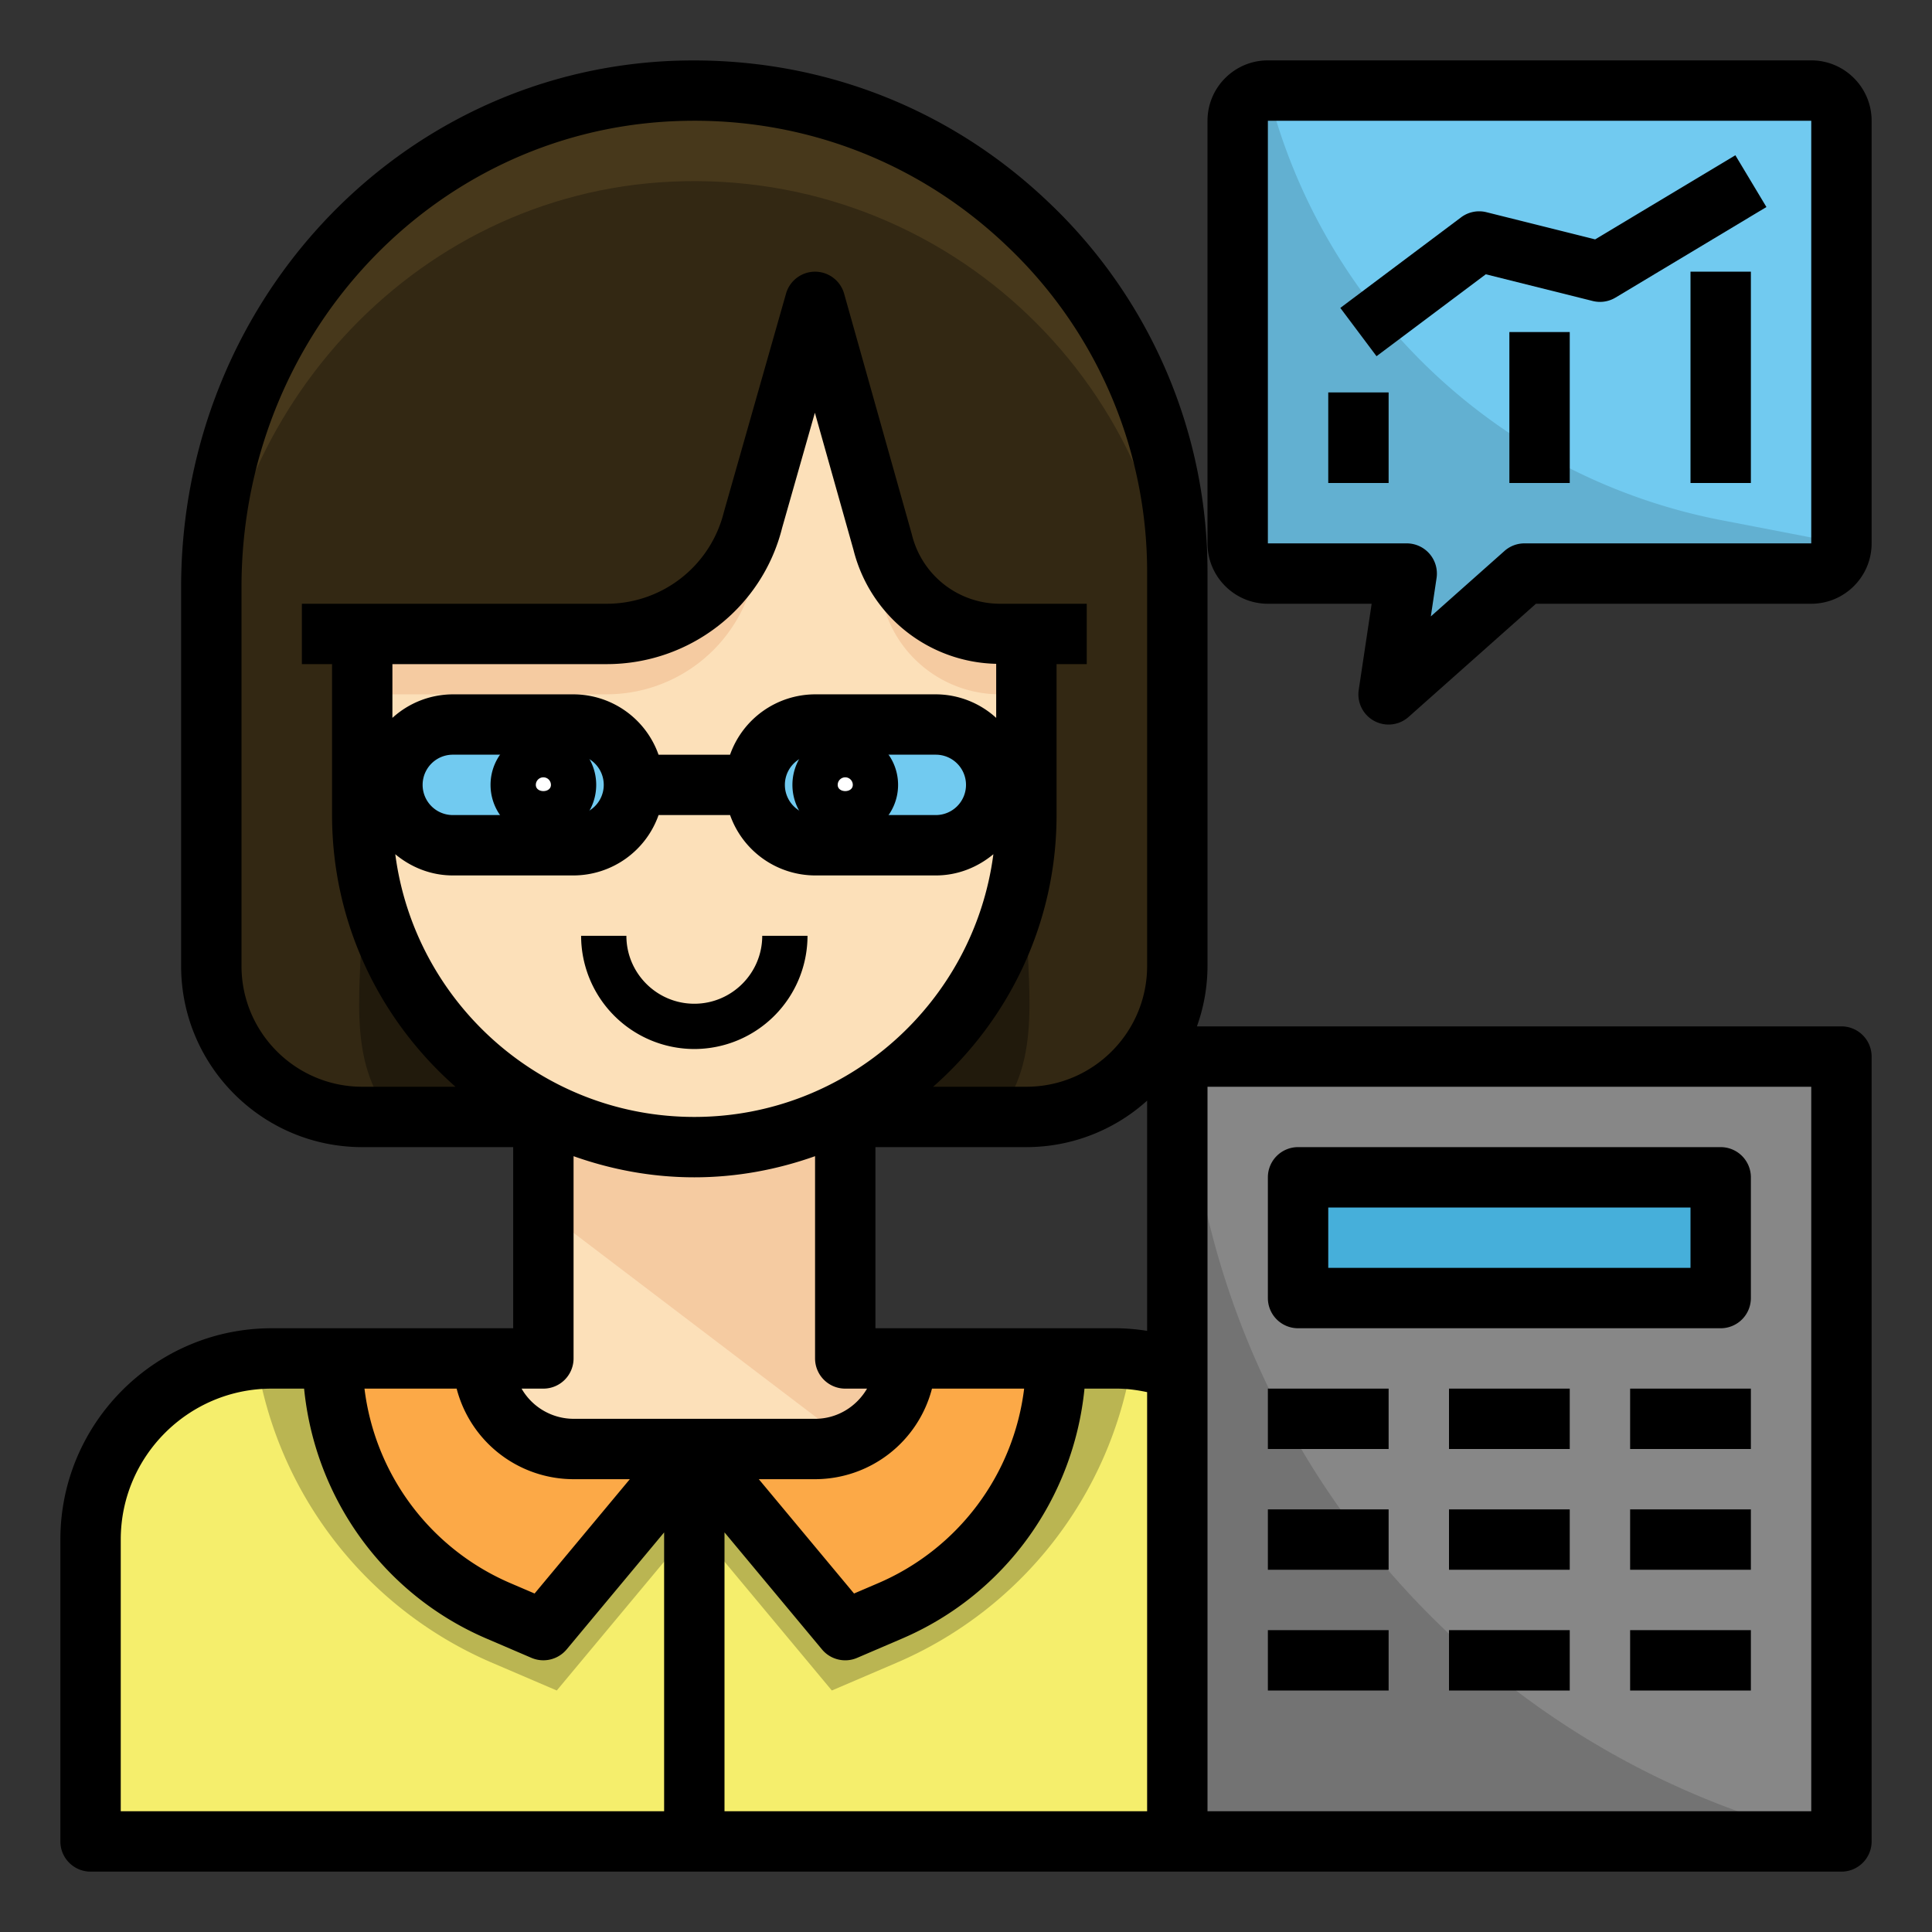 <svg xmlns="http://www.w3.org/2000/svg" version="1.1" xmlns:xlink="http://www.w3.org/1999/xlink" xmlns:svgjs="http://svgjs.com/svgjs" width="512" height="512" x="0" y="0" viewBox="0 0 64 64" style="enable-background:new 0 0 512 512" xml:space="preserve"><rect x="0" y="0" width="64" height="64" fill="#333333" stroke="none"/><g><path fill="#f5ee6c" d="M37 45h-2a9.1 9.1 0 0 1-5.515 8.364L28 54l-5-6v13h16V45.349A5.97 5.97 0 0 0 37 45zM18 54l-1.485-.636A9.1 9.1 0 0 1 11 45H9a6 6 0 0 0-6 6v10h20V48z" data-original="#f5ee6c"></path><path fill="#fca947" d="M16.515 53.364 18 54l5-6h-4a3 3 0 0 1-3-3h-5a9.1 9.1 0 0 0 5.515 8.364zM27 48h-4l5 6 1.485-.636A9.1 9.1 0 0 0 35 45h-5a3 3 0 0 1-3 3z" data-original="#fca947"></path><path fill="#fce0b9" d="M33.123 21a4.001 4.001 0 0 1-3.881-3.03L27 10l-2.053 7.213A5.002 5.002 0 0 1 20.096 21H12v6c0 6.075 4.925 11 11 11s11-4.925 11-11v-6z" data-original="#fce0b9"></path><path fill="#71caf0" d="M21 26a2 2 0 0 0-2-2h-4a2 2 0 1 0 0 4h4a2 2 0 0 0 2-2zm-3 1a1 1 0 1 1 0-2 1 1 0 0 1 0 2zM27 28h4a2 2 0 1 0 0-4h-4a2 2 0 1 0 0 4zm1-3a1 1 0 1 1 0 2 1 1 0 0 1 0-2z" data-original="#71caf0"></path><circle cx="18" cy="26" r="1" fill="#ffffff" data-original="#ffffff"></circle><circle cx="28" cy="26" r="1" fill="#ffffff" data-original="#ffffff"></circle><path fill="#71caf0" d="M60 3H42a1 1 0 0 0-1 1v14a1 1 0 0 0 1 1h4.6l-.6 4 4.5-4H60a1 1 0 0 0 1-1V4a1 1 0 0 0-1-1z" data-original="#71caf0"></path><path fill="#332813" d="M12 37h6.437C14.642 35.265 12 31.445 12 27v-6h8.096a5.002 5.002 0 0 0 4.851-3.787L27 10l2.243 7.97A4 4 0 0 0 33.124 21H34v6c0 4.445-2.642 8.265-6.437 10H34a5 5 0 0 0 5-5V19c0-9.093-7.585-16.414-16.773-15.982C13.621 3.423 7 10.837 7 19.452V32a5 5 0 0 0 5 5z" data-original="#332813"></path><path fill="#fce0b9" d="M28 36.79a10.944 10.944 0 0 1-10 0V45h-2a3 3 0 0 0 3 3h8a3 3 0 0 0 3-3h-2z" data-original="#fce0b9"></path><path fill="#46afda" d="M43 39h14v4H43z" data-original="#46afda"></path><path fill="#878787" d="M39 35v26h22V35zm4 4h14v4H43z" data-original="#878787"></path><path fill="#737373" d="M39 35v26h22a27.77 27.77 0 0 1-21.298-22.142z" data-original="#737373"></path><path fill="#f5cba1" d="M33.123 21a4.001 4.001 0 0 1-3.881-3.03L27 10l-2.053 7.213A5.002 5.002 0 0 1 20.096 21H12v2h8.096a5.002 5.002 0 0 0 4.851-3.787L27 12l2.243 7.97A4 4 0 0 0 33.124 23H34v-2zM28 36.79a10.944 10.944 0 0 1-10 0v3.29l10.127 7.697A2.997 2.997 0 0 0 30 45h-2z" data-original="#f5cba1"></path><path fill="#211a0c" d="M12 27v3c0 2.664-.577 5.099 1 7h5.437C14.642 35.265 12 31.445 12 27z" data-original="#211a0c"></path><path fill="#47381b" d="M22.227 3.018C13.621 3.423 7 10.837 7 19.452v3c0-8.615 6.621-16.028 15.227-16.434C31.415 5.586 39 12.907 39 22v-3c0-9.093-7.585-16.414-16.773-15.982z" data-original="#47381b"></path><path fill="#211a0c" d="M34 27c0 4.445-2.642 8.265-6.437 10H33c1.577-1.901 1-4.336 1-7z" data-original="#211a0c"></path><path fill="#bab552" d="m23 48-5 6-1.485-.636A9.1 9.1 0 0 1 11 45H9c-.171 0-.34.012-.507.026A13.143 13.143 0 0 0 16.3 55.081l2.144.919L23 50.533zM37 45h-2a9.1 9.1 0 0 1-5.515 8.364L28 54l-5-6v2.533L27.556 56l2.145-.919a13.142 13.142 0 0 0 7.803-10.036C37.336 45.03 37.172 45 37 45z" data-original="#bab552"></path><path fill="#62b0d1" d="M57.041 17.235A19.258 19.258 0 0 1 42 3a1 1 0 0 0-1 1v14a1 1 0 0 0 1 1h4.6l-.6 4 4.5-4H60a1 1 0 0 0 1-1s-1.683-.327-3.959-.765z" data-original="#62b0d1"></path><path d="M18 27.75c-.965 0-1.75-.785-1.75-1.75s.785-1.75 1.75-1.75 1.75.785 1.75 1.75-.785 1.75-1.75 1.75zm0-2a.25.25 0 0 0-.25.25c0 .275.5.275.5 0a.25.25 0 0 0-.25-.25zM28 27.75c-.965 0-1.75-.785-1.75-1.75s.785-1.75 1.75-1.75 1.75.785 1.75 1.75-.785 1.75-1.75 1.75zm0-2a.25.25 0 0 0-.25.25c0 .275.5.275.5 0a.25.25 0 0 0-.25-.25zM23 34.75A3.755 3.755 0 0 1 19.25 31h1.5c0 1.24 1.01 2.25 2.25 2.25s2.25-1.01 2.25-2.25h1.5A3.755 3.755 0 0 1 23 34.75z" fill="#000000" data-original="#000000"></path><path d="M61 34H39.65a5.95 5.95 0 0 0 .35-2V19a16.85 16.85 0 0 0-5.267-12.302C31.339 3.46 26.887 1.809 22.18 2.02 13.106 2.447 6 10.104 6 19.452V32c0 3.309 2.691 6 6 6h5v6H9c-3.859 0-7 3.141-7 7v10a1 1 0 0 0 1 1h58a1 1 0 0 0 1-1V35a1 1 0 0 0-1-1zM20.096 22c2.759 0 5.152-1.869 5.813-4.514l1.085-3.813 1.278 4.539A4.987 4.987 0 0 0 33 21.99v1.791a2.976 2.976 0 0 0-2-.78h-4a2.996 2.996 0 0 0-2.816 2h-2.369a2.996 2.996 0 0 0-2.816-2h-4a2.98 2.98 0 0 0-2 .78V22zM32 26a1 1 0 0 1-1 1h-4a1 1 0 0 1 0-2h4a1 1 0 0 1 1 1zm-12 0a1 1 0 0 1-1 1h-4a1 1 0 0 1 0-2h4a1 1 0 0 1 1 1zm-5 3h4a2.996 2.996 0 0 0 2.816-2h2.369a2.996 2.996 0 0 0 2.816 2h4c.727 0 1.386-.271 1.906-.703C32.266 33.199 28.073 37 23 37s-9.266-3.801-9.906-8.703c.52.432 1.179.703 1.906.703zm4 16v-6.7c1.253.445 2.596.7 4 .7s2.747-.255 4-.7V45a1 1 0 0 0 1 1h.722c-.347.595-.985 1-1.722 1h-8a1.993 1.993 0 0 1-1.722-1H18a1 1 0 0 0 1-1zm8 4a4.005 4.005 0 0 0 3.873-3h3.053a8.08 8.08 0 0 1-4.834 6.444l-.801.343L25.136 49zm.231 5.641c.283.339.758.452 1.162.278l1.485-.637c3.408-1.46 5.686-4.647 6.047-8.282H37c.334 0 .668.046 1 .116V60H24v-9.238zM37 44h-8v-6h5a5.97 5.97 0 0 0 4-1.54v7.627A6.853 6.853 0 0 0 37 44zM8 32V19.452c0-8.278 6.27-15.058 14.273-15.435 4.14-.196 8.083 1.271 11.079 4.128A14.868 14.868 0 0 1 38 19v13c0 2.206-1.794 4-4 4h-3.089C33.412 33.799 35 30.585 35 27v-5h1v-2h-2.877a3.006 3.006 0 0 1-2.918-2.301l-2.242-7.97A1.001 1.001 0 0 0 27.002 9H27a1 1 0 0 0-.962.727l-2.061 7.244A3.995 3.995 0 0 1 20.096 20H10v2h1v5c0 3.585 1.588 6.799 4.089 9H12c-2.206 0-4-1.794-4-4zm11 17h1.864l-3.155 3.787-.801-.343A8.08 8.08 0 0 1 12.074 46h3.053A4.005 4.005 0 0 0 19 49zM4 51c0-2.757 2.243-5 5-5h1.074c.361 3.635 2.639 6.823 6.047 8.282l1.485.637a1.006 1.006 0 0 0 1.163-.278L22 50.763V60H4zm56 9H40V36h20z" fill="#000000" data-original="#000000"></path><path d="M43 44h14a1 1 0 0 0 1-1v-4a1 1 0 0 0-1-1H43a1 1 0 0 0-1 1v4a1 1 0 0 0 1 1zm1-4h12v2H44zM42 46h4v2h-4zM48 46h4v2h-4zM54 46h4v2h-4zM42 50h4v2h-4zM48 50h4v2h-4zM54 50h4v2h-4zM42 54h4v2h-4zM48 54h4v2h-4zM54 54h4v2h-4zM60 2H42c-1.103 0-2 .897-2 2v14c0 1.103.897 2 2 2h3.438l-.428 2.852a.999.999 0 0 0 1.654.895L50.88 20H60c1.103 0 2-.897 2-2V4c0-1.103-.897-2-2-2zm0 16h-9.5a.998.998 0 0 0-.664.253l-2.438 2.166.19-1.271A1 1 0 0 0 46.6 18H42V4h18z" fill="#000000" data-original="#000000"></path><path d="m49.219 9.086 3.539.884a.995.995 0 0 0 .757-.112l5-3-1.029-1.715-4.645 2.787-3.599-.9a.998.998 0 0 0-.842.17l-4 3 1.199 1.6zM44 13h2v3h-2zM50 11h2v5h-2zM56 9h2v7h-2z" fill="#000000" data-original="#000000"></path></g></svg>
